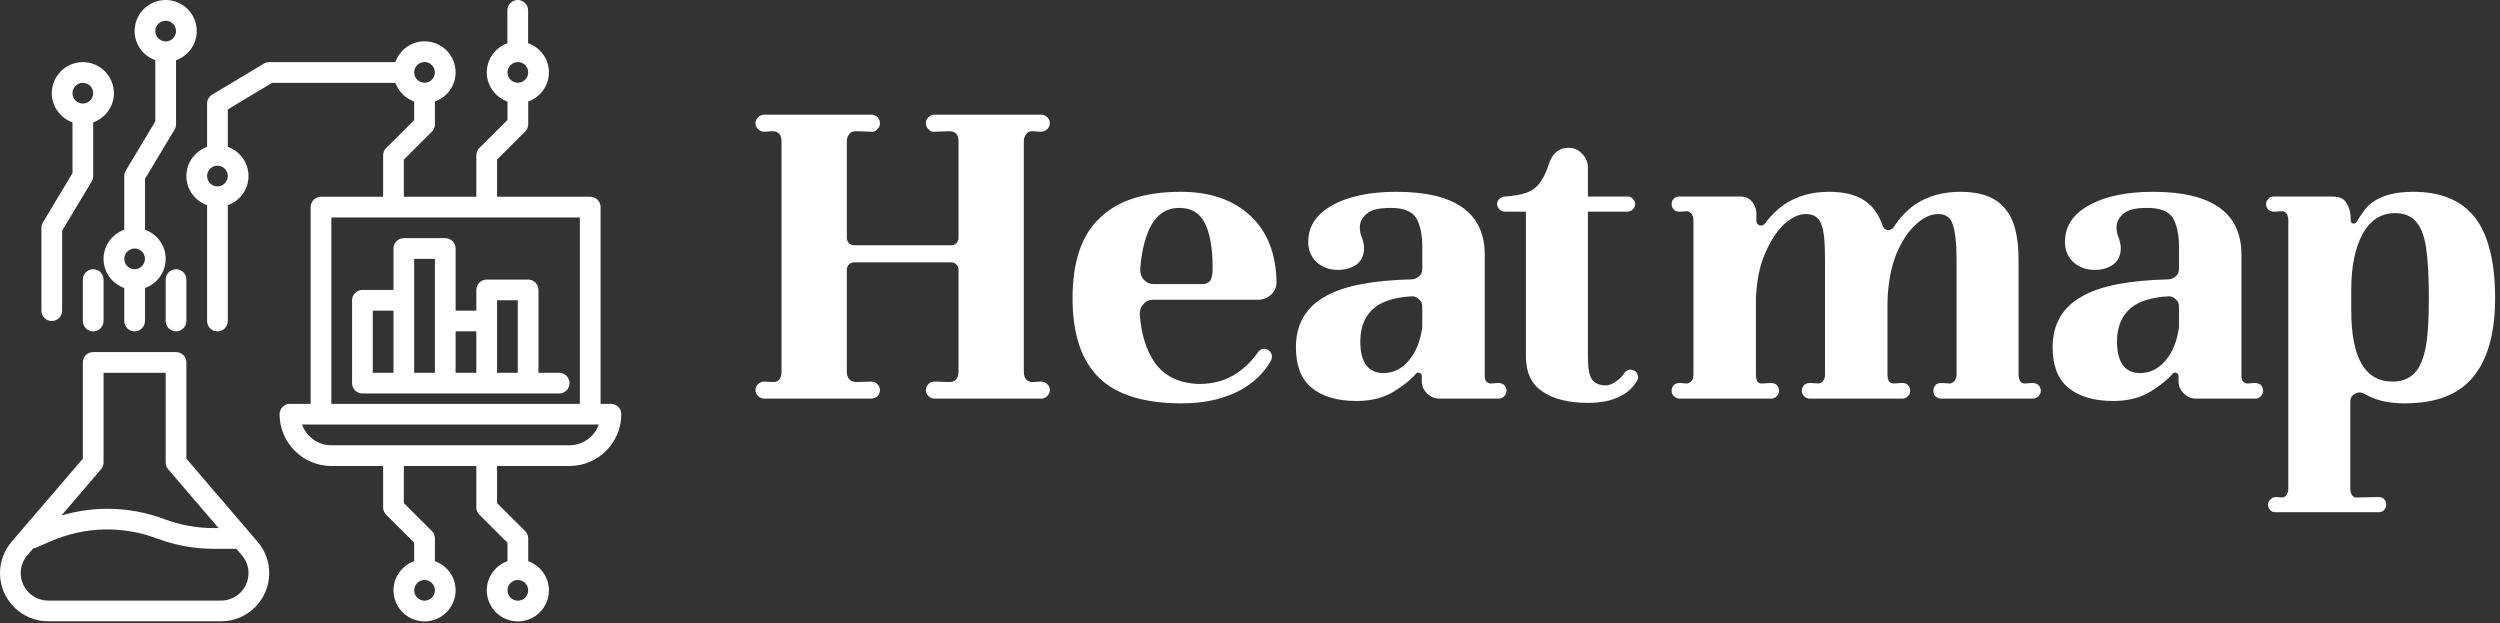 <svg width="409" height="102" viewBox="0 0 409 102" fill="none" xmlns="http://www.w3.org/2000/svg">
<rect x="0" y="0" width="409" height="102" fill="#333333" stroke="none"/>
<g clip-path="url(#clip0_0_3)">
<path d="M27.105 45.739V52.516C27.105 53.451 27.864 54.21 28.799 54.21C29.734 54.21 30.493 53.451 30.493 52.516V45.739C30.493 44.804 29.734 44.045 28.799 44.045C27.864 44.045 27.105 44.804 27.105 45.739Z" fill="white"/>
<path d="M13.553 45.739V52.516C13.553 53.451 14.311 54.21 15.246 54.21C16.182 54.21 16.941 53.451 16.941 52.516V45.739C16.941 44.804 16.182 44.045 15.246 44.045C14.311 44.045 13.553 44.804 13.553 45.739Z" fill="white"/>
<path d="M8.47 52.516C9.405 52.516 10.164 51.757 10.164 50.822V37.739L15.004 29.671C15.164 29.407 15.246 29.106 15.246 28.799V20.017C17.213 19.316 18.635 17.452 18.635 15.246C18.635 12.444 16.354 10.164 13.552 10.164C10.751 10.164 8.47 12.444 8.47 15.246C8.47 17.452 9.892 19.316 11.858 20.017V28.33L7.018 36.397C6.859 36.661 6.776 36.963 6.776 37.269V50.822C6.776 51.757 7.535 52.516 8.47 52.516ZM13.552 13.553C14.486 13.553 15.246 14.313 15.246 15.246C15.246 16.18 14.486 16.941 13.552 16.941C12.619 16.941 11.858 16.18 11.858 15.246C11.858 14.313 12.619 13.553 13.552 13.553Z" fill="white"/>
<path d="M30.493 28.799C30.493 31.005 31.914 32.868 33.881 33.569V52.516C33.881 53.451 34.64 54.21 35.575 54.21C36.51 54.21 37.269 53.451 37.269 52.516V33.569C39.236 32.868 40.657 31.005 40.657 28.799C40.657 26.593 39.236 24.73 37.269 24.029V17.899L44.515 13.553H64.691C65.206 14.98 66.332 16.102 67.762 16.612V19.643L63.178 24.212C62.86 24.528 62.68 24.96 62.68 25.411V32.187H52.516C51.581 32.187 50.822 32.946 50.822 33.881V66.068H47.434C46.498 66.068 45.74 66.827 45.74 67.762C45.74 72.433 49.539 76.233 54.21 76.233H62.68V83.009C62.68 83.459 62.86 83.891 63.178 84.208L67.762 88.777V91.808C65.796 92.509 64.374 94.373 64.374 96.578C64.374 99.38 66.654 101.66 69.456 101.66C72.258 101.66 74.538 99.38 74.538 96.578C74.538 94.373 73.117 92.509 71.15 91.808V88.074C71.15 87.623 70.971 87.191 70.652 86.875L66.068 82.306V76.233H77.927V83.009C77.927 83.459 78.106 83.891 78.425 84.208L83.026 88.794V91.808C81.059 92.509 79.638 94.373 79.638 96.578C79.638 99.38 81.918 101.66 84.72 101.66C87.522 101.66 89.802 99.38 89.802 96.578C89.802 94.373 88.381 92.509 86.414 91.808V88.091C86.414 87.64 86.234 87.208 85.916 86.892L81.315 82.306V76.233H93.173C97.844 76.233 101.643 72.433 101.643 67.762C101.643 66.827 100.885 66.068 99.949 66.068H98.255V33.881C98.255 32.946 97.496 32.187 96.561 32.187H81.315V26.114L85.916 21.528C86.234 21.21 86.414 20.778 86.414 20.329V16.612C88.381 15.911 89.802 14.047 89.802 11.841C89.802 9.629 88.374 7.764 86.397 7.066V1.694C86.397 0.759 85.638 0 84.703 0C83.768 0 83.009 0.759 83.009 1.694V7.078C81.05 7.784 79.638 9.643 79.638 11.843C79.638 14.049 81.059 15.912 83.026 16.614V19.627L78.425 24.213C78.106 24.528 77.927 24.96 77.927 25.411V32.187H66.068V26.114L70.652 21.545C70.971 21.227 71.15 20.795 71.15 20.346V16.612C73.117 15.911 74.538 14.047 74.538 11.841C74.538 9.039 72.258 6.759 69.456 6.759C67.244 6.759 65.379 8.187 64.681 10.164H44.045C43.739 10.164 43.437 10.247 43.173 10.407L34.703 15.489C34.193 15.794 33.881 16.346 33.881 16.941V24.029C31.914 24.73 30.493 26.593 30.493 28.799ZM69.456 98.272C68.523 98.272 67.762 97.512 67.762 96.578C67.762 95.645 68.523 94.884 69.456 94.884C70.39 94.884 71.15 95.645 71.15 96.578C71.15 97.512 70.39 98.272 69.456 98.272ZM84.72 98.272C83.786 98.272 83.026 97.512 83.026 96.578C83.026 95.645 83.786 94.884 84.72 94.884C85.653 94.884 86.414 95.645 86.414 96.578C86.414 97.512 85.653 98.272 84.72 98.272ZM84.72 13.536C83.786 13.536 83.026 12.775 83.026 11.841C83.026 10.925 83.761 10.185 84.671 10.158C84.683 10.158 84.691 10.164 84.703 10.164C84.72 10.164 84.735 10.154 84.752 10.154C85.67 10.173 86.414 10.92 86.414 11.841C86.414 12.777 85.653 13.536 84.72 13.536ZM93.173 72.844H54.21C52.001 72.844 50.117 71.428 49.417 69.456H97.964C97.266 71.428 95.382 72.844 93.173 72.844ZM94.867 66.068H54.21V35.575H94.867V66.068ZM69.456 10.147C70.39 10.147 71.15 10.908 71.15 11.841C71.15 12.775 70.39 13.536 69.456 13.536C68.523 13.536 67.762 12.775 67.762 11.841C67.762 10.908 68.523 10.147 69.456 10.147ZM35.575 30.493C34.642 30.493 33.881 29.732 33.881 28.799C33.881 27.866 34.642 27.105 35.575 27.105C36.509 27.105 37.269 27.866 37.269 28.799C37.269 29.732 36.509 30.493 35.575 30.493Z" fill="white"/>
<path d="M16.941 42.351C16.941 44.557 18.362 46.421 20.329 47.122V52.516C20.329 53.451 21.088 54.21 22.023 54.21C22.958 54.21 23.717 53.451 23.717 52.516V47.122C25.684 46.421 27.105 44.557 27.105 42.351C27.105 40.146 25.684 38.282 23.717 37.581V29.268L28.557 21.201C28.716 20.937 28.799 20.635 28.799 20.329V9.853C30.766 9.151 32.187 7.288 32.187 5.082C32.187 2.28 29.907 0 27.105 0C24.303 0 22.023 2.28 22.023 5.082C22.023 7.288 23.444 9.151 25.411 9.853V19.859L20.571 27.927C20.412 28.191 20.329 28.492 20.329 28.799V37.581C18.362 38.282 16.941 40.146 16.941 42.351ZM27.105 3.388C28.038 3.388 28.799 4.149 28.799 5.082C28.799 6.016 28.038 6.776 27.105 6.776C26.172 6.776 25.411 6.016 25.411 5.082C25.411 4.149 26.172 3.388 27.105 3.388ZM22.023 44.045C21.089 44.045 20.329 43.285 20.329 42.351C20.329 41.418 21.089 40.657 22.023 40.657C22.956 40.657 23.717 41.418 23.717 42.351C23.717 43.285 22.956 44.045 22.023 44.045Z" fill="white"/>
<path d="M7.877 101.643H36.168C40.512 101.643 44.045 98.11 44.045 93.766C44.045 91.886 43.371 90.064 42.148 88.64L30.493 75.04V59.292C30.493 58.357 29.734 57.598 28.799 57.598H15.246C14.311 57.598 13.553 58.357 13.553 59.292V75.04L1.897 88.638C0.674 90.066 0 91.886 0 93.766C0 98.11 3.534 101.643 7.877 101.643ZM36.168 98.255H7.877C5.402 98.255 3.388 96.241 3.388 93.766C3.388 92.695 3.773 91.657 4.469 90.846L5.441 89.712C5.545 89.69 5.65 89.692 5.75 89.648L8.443 88.493C13.951 86.134 20.075 85.99 25.682 88.096C28.669 89.218 31.802 89.785 34.996 89.785H38.667L39.577 90.846C40.273 91.657 40.657 92.695 40.657 93.766C40.657 96.241 38.643 98.255 36.168 98.255ZM16.532 76.77C16.797 76.463 16.941 76.072 16.941 75.668V60.986H27.105V75.668C27.105 76.073 27.249 76.465 27.513 76.771L35.763 86.397H34.996C32.211 86.397 29.477 85.902 26.871 84.923C21.421 82.88 15.551 82.706 10.044 84.339L16.532 76.77Z" fill="white"/>
<path d="M77.927 47.434V50.822H74.538V40.657C74.538 39.722 73.78 38.963 72.844 38.963H66.068C65.133 38.963 64.374 39.722 64.374 40.657V47.434H59.292C58.357 47.434 57.598 48.193 57.598 49.128V62.68C57.598 63.615 58.357 64.374 59.292 64.374H91.479C92.414 64.374 93.173 63.615 93.173 62.68C93.173 61.745 92.414 60.986 91.479 60.986H88.091V47.434C88.091 46.498 87.332 45.739 86.397 45.739H79.621C78.686 45.739 77.927 46.498 77.927 47.434ZM77.927 54.21V60.986H74.538V54.21H77.927ZM64.374 60.986H60.986V50.822H64.374V60.986ZM67.762 49.128V42.351H71.15V60.986H67.762V49.128ZM81.315 49.128H84.703V60.986H81.315V52.516V49.128Z" fill="white"/>
<path d="M167.884 21.935C167.651 22.244 167.496 22.631 167.496 23.096V60.8C167.496 61.962 168.038 62.504 168.967 62.504L170.206 62.426C170.671 62.426 170.98 62.504 171.29 62.813C171.6 63.046 171.755 63.433 171.755 63.82C171.755 64.207 171.6 64.517 171.29 64.826C171.058 65.059 170.748 65.213 170.361 65.213H152.864C152.477 65.213 152.167 65.059 151.935 64.826C151.625 64.517 151.47 64.207 151.47 63.82C151.47 63.433 151.625 63.046 151.935 62.813C152.167 62.504 152.554 62.426 152.941 62.426L155.341 62.504C156.27 62.504 156.812 61.884 156.812 60.8V44.077C156.812 43.768 156.657 43.458 156.425 43.226C156.193 42.993 155.883 42.916 155.573 42.916H139.779C139.47 42.916 139.16 42.993 138.928 43.226C138.696 43.458 138.541 43.768 138.541 44.077V60.8C138.541 61.884 139.083 62.504 140.167 62.504L142.489 62.426C142.876 62.426 143.263 62.504 143.496 62.813C143.805 63.046 143.96 63.433 143.96 63.82C143.96 64.207 143.805 64.517 143.573 64.826C143.263 65.059 142.954 65.213 142.567 65.213H125.069C124.682 65.213 124.295 65.059 124.063 64.826C123.753 64.517 123.598 64.207 123.598 63.82C123.598 63.433 123.753 63.046 124.063 62.813C124.373 62.504 124.682 62.426 125.147 62.426L126.386 62.504H126.54C127.392 62.504 127.857 61.884 127.857 60.8V23.096C127.857 22.012 127.315 21.47 126.386 21.47L125.147 21.548C124.682 21.548 124.373 21.47 124.063 21.16C123.753 20.928 123.598 20.541 123.598 20.154C123.598 19.767 123.753 19.457 124.063 19.148C124.295 18.915 124.682 18.761 125.069 18.761H142.567C142.954 18.761 143.263 18.915 143.573 19.148C143.805 19.457 143.96 19.767 143.96 20.154C143.96 20.619 143.805 20.928 143.496 21.16C143.263 21.47 142.876 21.625 142.489 21.548L140.167 21.47H140.012C139.47 21.47 139.16 21.625 138.928 21.935C138.696 22.244 138.541 22.631 138.541 23.096V38.968C138.541 39.277 138.696 39.587 138.928 39.819C139.16 40.051 139.47 40.129 139.779 40.129H155.573C155.883 40.129 156.193 40.051 156.425 39.819C156.657 39.587 156.812 39.277 156.812 38.968V23.096C156.812 22.012 156.27 21.47 155.341 21.47L152.941 21.548C152.554 21.625 152.167 21.47 151.935 21.16C151.625 20.928 151.47 20.619 151.47 20.154C151.47 19.767 151.625 19.457 151.935 19.148C152.167 18.915 152.477 18.761 152.864 18.761H170.361C170.748 18.761 171.058 18.915 171.29 19.148C171.6 19.457 171.755 19.767 171.755 20.154C171.755 20.541 171.6 20.928 171.29 21.16C170.98 21.47 170.671 21.548 170.206 21.548L168.967 21.47H168.813C168.425 21.47 168.116 21.625 167.884 21.935ZM204.504 35.251C201.639 32.619 197.846 31.38 193.2 31.38C187.316 31.38 182.903 32.774 179.961 35.638C176.942 38.425 175.471 42.839 175.471 48.8C175.471 54.684 176.942 59.02 179.806 61.807C182.671 64.594 187.161 65.988 193.355 65.988C196.994 65.988 200.168 65.291 202.801 63.897C205.046 62.658 206.749 61.11 207.91 59.02C208.065 58.71 208.143 58.4 208.065 58.091C207.988 57.781 207.833 57.549 207.601 57.316C207.214 57.084 206.904 57.007 206.594 57.084C206.207 57.162 205.975 57.394 205.743 57.703C204.891 58.942 203.807 60.026 202.491 60.955C200.71 62.194 198.62 62.813 196.22 62.813C192.968 62.736 190.491 61.575 188.865 59.252C187.549 57.316 186.697 54.684 186.465 51.432C186.465 50.736 186.62 50.194 187.084 49.729C187.471 49.265 188.013 49.032 188.633 49.032H205.898C206.749 49.032 207.369 48.723 207.988 48.181C208.53 47.639 208.84 46.942 208.84 46.168C208.762 41.445 207.291 37.806 204.504 35.251ZM188.013 37.496C189.097 35.174 190.723 34.013 192.968 34.013C194.826 34.013 196.22 34.787 197.071 36.413C197.923 38.038 198.388 40.516 198.388 43.922C198.388 44.852 198.233 45.548 198.001 45.935C197.691 46.245 197.304 46.477 196.839 46.477H188.71C188.091 46.477 187.549 46.245 187.161 45.781C186.697 45.316 186.542 44.774 186.542 44.077C186.697 41.445 187.239 39.277 188.013 37.496ZM246.466 63.897C246.466 63.587 246.312 63.278 246.079 62.968C245.77 62.736 245.46 62.658 245.073 62.658L243.911 62.736C243.215 62.736 242.828 62.194 242.905 61.265V41.677C242.905 34.787 238.027 31.38 228.427 31.38C224.014 31.38 220.453 32.154 217.898 33.625C215.266 35.096 214.027 37.109 214.027 39.587C214.027 40.903 214.491 41.987 215.343 42.839C216.272 43.69 217.433 44.155 218.904 44.155C220.143 44.155 221.15 43.845 222.001 43.226C222.775 42.606 223.163 41.677 223.163 40.516C223.163 40.206 223.085 39.742 222.853 38.968C222.621 38.503 222.466 37.884 222.466 37.187C222.466 36.335 222.853 35.561 223.627 34.942C224.324 34.322 225.64 34.013 227.498 34.013C229.589 34.013 230.982 34.554 231.679 35.638C232.298 36.722 232.685 38.271 232.685 40.206V44C232.685 44.464 232.531 44.852 232.221 45.161C231.834 45.471 231.447 45.703 230.982 45.703C224.711 45.858 219.988 46.71 216.969 48.413C213.64 50.194 212.014 53.058 212.014 56.774C212.014 59.717 212.788 61.884 214.491 63.355C216.195 64.826 218.672 65.6 221.924 65.6C224.401 65.6 226.414 65.059 228.04 64.052C229.666 63.046 230.905 62.039 231.679 61.11C231.834 60.955 232.066 60.878 232.298 61.033C232.531 61.11 232.608 61.342 232.608 61.575V62.349C232.608 63.2 232.918 63.82 233.46 64.362C234.002 64.904 234.698 65.213 235.473 65.213H245.15C245.537 65.213 245.847 65.059 246.079 64.826C246.312 64.594 246.466 64.284 246.466 63.897ZM230.518 58.942C229.356 60.336 227.963 61.033 226.337 61.033C223.859 61.033 222.543 59.329 222.543 55.845C222.543 53.368 223.395 51.51 224.943 50.271C226.259 49.265 228.195 48.645 230.827 48.49C231.292 48.413 231.756 48.568 232.143 48.955C232.531 49.265 232.685 49.652 232.685 50.194V53.523C232.376 55.768 231.679 57.549 230.518 58.942ZM259.783 32.154V27.432C259.783 26.58 259.473 25.806 258.854 25.186C258.234 24.49 257.46 24.18 256.609 24.18C255.138 24.18 254.131 24.954 253.512 26.503C253.125 27.664 252.738 28.67 252.273 29.367C251.654 30.451 250.802 31.148 249.718 31.535C248.866 31.845 247.628 32.077 246.157 32.154C245.847 32.154 245.537 32.309 245.305 32.541C245.073 32.774 244.918 33.006 244.918 33.393C244.918 33.703 245.073 34.013 245.305 34.245C245.537 34.477 245.847 34.632 246.234 34.632H249.641V58.323C249.641 60.955 250.57 62.891 252.35 64.052C254.131 65.291 256.686 65.91 259.783 65.91C262.028 65.91 263.809 65.523 265.202 64.749C266.286 64.207 267.215 63.355 267.835 62.271C267.99 61.962 268.067 61.652 267.912 61.342C267.835 61.033 267.68 60.8 267.37 60.645C267.061 60.491 266.751 60.413 266.519 60.491C266.209 60.568 265.977 60.723 265.744 61.033C265.435 61.497 265.125 61.884 264.66 62.194C263.964 62.736 263.344 63.046 262.725 63.046C261.718 63.046 260.944 62.736 260.48 62.117C260.015 61.497 259.783 60.258 259.783 58.478V34.632H266.286C266.596 34.632 266.906 34.477 267.138 34.245C267.37 34.013 267.525 33.703 267.525 33.393C267.525 33.084 267.37 32.774 267.138 32.541C266.906 32.232 266.596 32.154 266.286 32.154H259.783ZM333.875 63.897C333.875 63.587 333.721 63.278 333.488 62.968C333.179 62.736 332.869 62.658 332.482 62.658L331.243 62.736C330.624 62.736 330.237 62.194 330.237 61.265V42.529C330.237 38.658 329.54 35.871 327.991 34.09C326.443 32.232 324.043 31.38 320.714 31.38C317.849 31.38 315.372 32.077 313.281 33.471C311.888 34.477 310.726 35.716 309.797 37.187C309.565 37.496 309.255 37.651 308.791 37.651C308.404 37.574 308.171 37.342 308.017 36.955C307.475 35.406 306.7 34.167 305.694 33.316C304.223 32 302.055 31.38 299.19 31.38C296.403 31.38 294.003 32.077 291.99 33.393C290.752 34.245 289.668 35.329 288.739 36.567C288.506 36.877 288.197 36.955 287.887 36.877C287.5 36.722 287.345 36.49 287.345 36.103V34.787C287.268 34.013 287.035 33.393 286.571 32.929C286.106 32.387 285.487 32.154 284.79 32.154H274.725C274.338 32.154 274.106 32.232 273.796 32.541C273.564 32.774 273.487 33.084 273.487 33.393C273.487 33.78 273.564 34.013 273.874 34.322C274.106 34.554 274.416 34.632 274.803 34.632L276.041 34.554C276.738 34.709 277.048 35.251 277.048 36.103V61.265C277.048 62.039 276.738 62.581 276.041 62.736L274.803 62.658C274.416 62.658 274.106 62.736 273.874 62.968C273.564 63.278 273.487 63.587 273.487 63.897C273.487 64.284 273.564 64.594 273.874 64.826C274.106 65.059 274.416 65.213 274.725 65.213H289.745C290.132 65.213 290.442 65.059 290.674 64.826C290.906 64.594 291.061 64.284 291.061 63.897C291.061 63.587 290.906 63.278 290.674 62.968C290.364 62.736 290.055 62.658 289.668 62.658L288.274 62.736C287.577 62.813 287.268 62.271 287.268 61.265V48.645C287.422 45.858 287.887 43.38 288.816 41.368C289.668 39.355 290.752 37.729 291.913 36.645C293.152 35.561 294.313 35.019 295.397 35.019C296.713 35.019 297.565 35.561 297.952 36.645C298.416 37.729 298.571 39.664 298.571 42.452V61.265C298.571 62.039 298.261 62.581 297.565 62.736L296.171 62.658C295.784 62.658 295.474 62.736 295.165 62.968C294.932 63.278 294.777 63.587 294.777 63.897C294.777 64.284 294.932 64.594 295.165 64.826C295.397 65.059 295.707 65.213 296.094 65.213H311.268C311.578 65.213 311.888 65.059 312.12 64.826C312.43 64.594 312.507 64.284 312.507 63.897C312.507 63.587 312.43 63.278 312.12 62.968C311.888 62.736 311.578 62.658 311.191 62.658L309.797 62.736C309.1 62.736 308.791 62.194 308.791 61.265V49.419C308.868 46.477 309.333 43.922 310.184 41.677C311.113 39.509 312.12 37.884 313.436 36.722C314.675 35.561 315.914 35.019 317.075 35.019C318.314 35.019 319.088 35.561 319.475 36.722C319.862 37.884 320.094 39.742 320.094 42.452V61.265C320.094 62.039 319.707 62.581 319.088 62.736L317.617 62.658C317.23 62.658 316.92 62.736 316.688 62.968C316.378 63.278 316.301 63.587 316.301 63.897C316.301 64.284 316.378 64.594 316.61 64.826C316.92 65.059 317.23 65.213 317.539 65.213H332.559C332.946 65.213 333.256 65.059 333.488 64.826C333.721 64.594 333.875 64.284 333.875 63.897ZM370.264 63.897C370.264 63.587 370.109 63.278 369.876 62.968C369.567 62.736 369.257 62.658 368.87 62.658L367.709 62.736C367.012 62.736 366.625 62.194 366.702 61.265V41.677C366.702 34.787 361.825 31.38 352.224 31.38C347.811 31.38 344.25 32.154 341.695 33.625C339.063 35.096 337.824 37.109 337.824 39.587C337.824 40.903 338.288 41.987 339.14 42.839C340.069 43.69 341.23 44.155 342.701 44.155C343.94 44.155 344.947 43.845 345.798 43.226C346.572 42.606 346.96 41.677 346.96 40.516C346.96 40.206 346.882 39.742 346.65 38.968C346.418 38.503 346.263 37.884 346.263 37.187C346.263 36.335 346.65 35.561 347.424 34.942C348.121 34.322 349.437 34.013 351.295 34.013C353.386 34.013 354.779 34.554 355.476 35.638C356.095 36.722 356.482 38.271 356.482 40.206V44C356.482 44.464 356.328 44.852 356.018 45.161C355.631 45.471 355.244 45.703 354.779 45.703C348.508 45.858 343.785 46.71 340.766 48.413C337.437 50.194 335.811 53.058 335.811 56.774C335.811 59.717 336.585 61.884 338.288 63.355C339.992 64.826 342.469 65.6 345.721 65.6C348.198 65.6 350.211 65.059 351.837 64.052C353.463 63.046 354.702 62.039 355.476 61.11C355.631 60.955 355.863 60.878 356.095 61.033C356.328 61.11 356.405 61.342 356.405 61.575V62.349C356.405 63.2 356.715 63.82 357.257 64.362C357.799 64.904 358.495 65.213 359.27 65.213H368.947C369.334 65.213 369.644 65.059 369.876 64.826C370.109 64.594 370.264 64.284 370.264 63.897ZM354.315 58.942C353.153 60.336 351.76 61.033 350.134 61.033C347.656 61.033 346.34 59.329 346.34 55.845C346.34 53.368 347.192 51.51 348.74 50.271C350.056 49.265 351.992 48.645 354.624 48.49C355.089 48.413 355.553 48.568 355.94 48.955C356.328 49.265 356.482 49.652 356.482 50.194V53.523C356.173 55.768 355.476 57.549 354.315 58.942ZM404.948 35.638C402.703 32.774 399.374 31.38 394.806 31.38C392.019 31.38 389.774 31.922 388.148 33.084C387.683 33.393 387.219 33.858 386.754 34.477C386.29 35.096 385.903 35.716 385.516 36.335C385.438 36.49 385.283 36.567 385.128 36.567C384.974 36.567 384.896 36.567 384.741 36.49C384.664 36.335 384.586 36.258 384.586 36.103C384.586 34.864 384.354 33.935 383.89 33.238C383.503 32.464 382.651 32.154 381.49 32.154H371.967C371.657 32.154 371.347 32.232 371.115 32.541C370.883 32.774 370.728 33.006 370.728 33.393C370.728 33.78 370.883 34.09 371.115 34.322C371.425 34.554 371.735 34.632 372.044 34.632L373.36 34.554C373.98 34.554 374.367 35.096 374.367 36.103V79.846C374.367 80.853 373.98 81.317 373.36 81.394L372.431 81.317C372.044 81.317 371.734 81.394 371.425 81.704C371.193 81.936 371.038 82.246 371.038 82.556C371.038 82.943 371.193 83.175 371.425 83.485C371.657 83.717 371.967 83.795 372.276 83.795H389.154C389.464 83.795 389.774 83.717 390.006 83.485C390.238 83.175 390.393 82.943 390.393 82.556C390.393 82.169 390.238 81.859 390.006 81.627C389.774 81.394 389.464 81.317 389.077 81.317L385.516 81.394C384.896 81.394 384.509 80.853 384.509 79.846V65.755C384.509 65.136 384.741 64.671 385.283 64.439C385.748 64.129 386.29 64.129 386.832 64.439C387.141 64.594 387.529 64.826 387.916 64.981C389.464 65.678 391.245 65.988 393.413 65.988C398.445 65.988 402.161 64.594 404.561 61.729C406.961 58.865 408.2 54.529 408.2 48.8C408.2 42.916 407.116 38.503 404.948 35.638ZM386.522 38.271C387.761 36.026 389.541 34.864 391.864 34.864C393.258 34.864 394.419 35.329 395.193 36.18C396.045 37.109 396.587 38.503 396.897 40.438C397.206 42.452 397.361 45.239 397.361 48.8C397.361 52.284 397.206 54.994 396.819 56.929C396.432 58.865 395.813 60.258 394.961 61.11C394.109 61.962 392.948 62.426 391.4 62.426C386.909 62.426 384.664 58.555 384.664 50.736V47.406C384.664 43.613 385.283 40.593 386.522 38.271Z" fill="white"/>
</g>
<defs>
<clipPath id="clip0_0_3">
<rect width="408.2" height="101.66" fill="white"/>
</clipPath>
</defs>
</svg>

